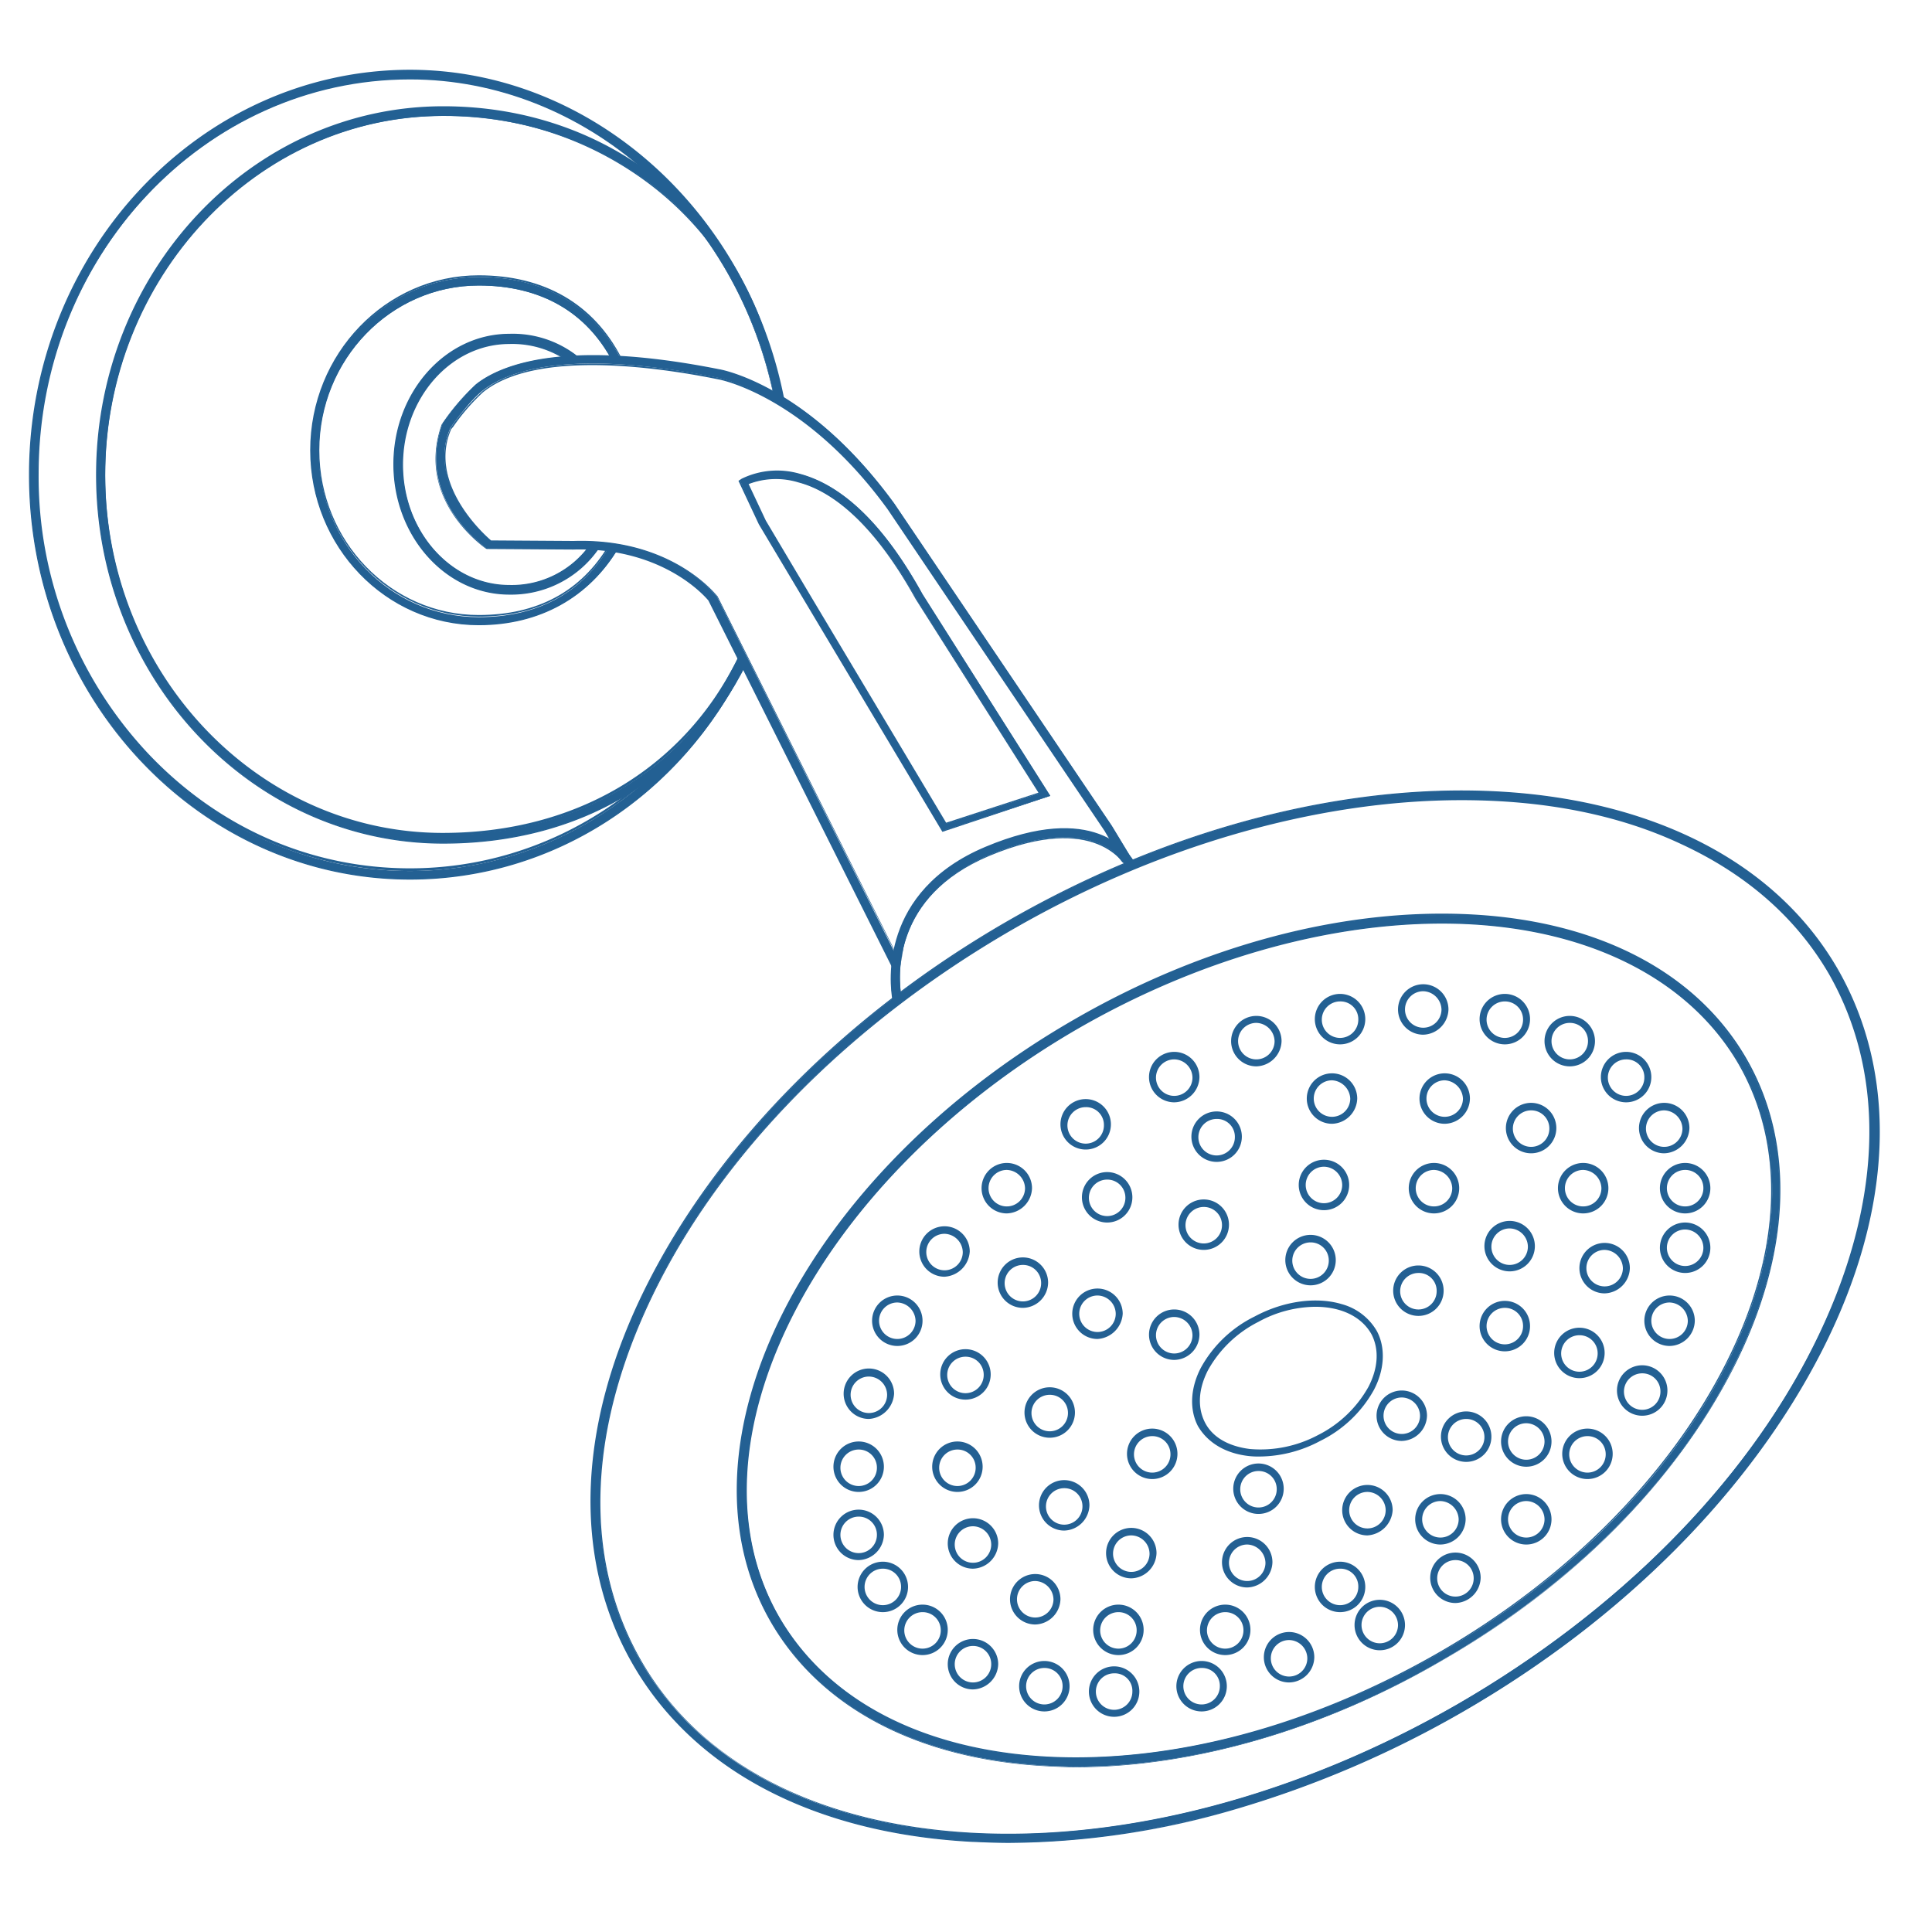 <svg viewBox="0 0 360 360" xmlns="http://www.w3.org/2000/svg"><g fill="#236093"><path d="m76.4 163.8c-39.1 0-70.9-33.7-70.9-75.2s31.8-75.3 70.9-75.3c33.3 0 62.6 25.7 69.6 61.1l-1.6.3c-6.8-34.7-35.5-59.9-68-59.9-38.3 0-69.4 33.1-69.4 73.8s31.1 73.7 69.3 73.7c25.8 0 49.3-15.1 61.3-39.4l1.4.7c-12.1 24.8-36.2 40.2-62.6 40.2z"/><path d="m76.4 163.9c-39.2 0-71-33.8-71-75.4s31.9-75.5 71-75.5c33.4 0 62.7 25.8 69.7 61.2v.1l-1.8.3v-.1c-6.8-34.6-35.4-59.8-67.9-59.8-38.2 0-69.2 33-69.2 73.6a75.25 75.25 0 0 0 20.3 52c13.1 13.9 30.4 21.5 48.9 21.5 25.8 0 49.2-15.1 61.2-39.4l.1-.1 1.6.8-.1.1c-12.2 25.3-36.3 40.7-62.8 40.7zm0-150.5c-39 0-70.8 33.7-70.8 75.2s31.7 75.1 70.8 75.1c26.4 0 50.4-15.4 62.5-40.2l-1.2-.6c-12.1 24.3-35.6 39.4-61.4 39.4a67.17 67.17 0 0 1 -49.1-21.6 75.5 75.5 0 0 1 -20.3-52.1c0-40.7 31.2-73.9 69.4-73.9 32.6 0 61.3 25.2 68.1 59.8l1.3-.2c-6.9-35.3-36.1-60.9-69.3-60.9z"/><path d="m188 343.3c-2.4 0-4.7-.1-7-.2-29.3-1.6-51.7-13.4-63-33s-10.4-45 2.9-71.1 36.9-49.9 66.8-67.2c61.8-35.7 131.2-31.8 154.6 8.8 11.3 19.7 10.4 45-2.9 71.1s-36.9 49.9-66.8 67.2c-27.6 15.8-57.3 24.4-84.6 24.4zm84.3-194.4c-26 0-55.7 8-83.8 24.3-29.7 17.2-53.2 40.7-66.2 66.6-13 25.6-14 50.4-3 69.6s33 30.7 61.7 32.2 61-6.9 90.7-24.1 53.2-40.7 66.2-66.6c13-25.6 14-50.4 3-69.6-12.5-21.4-38-32.4-68.6-32.4z"/><path d="m188 343.4c-2.3 0-4.5-.1-7-.2-29.3-1.6-51.7-13.3-63.1-33.1s-10.4-45.1 2.9-71.2 37-50 66.8-67.2c61.9-35.7 131.3-31.8 154.8 8.8 11.4 19.8 10.4 45.1-2.9 71.2s-37 50-66.8 67.2a193.7 193.7 0 0 1 -42.4 18.2 152.25 152.25 0 0 1 -42.3 6.3zm84.2-195.9c-26.3 0-56.2 8-84.5 24.4-29.8 17.2-53.5 41-66.7 67.1s-14.2 51.3-2.9 71 33.7 31.4 62.9 33c2.5.1 4.7.2 7 .2a151 151 0 0 0 42.2-6.3 193.7 193.7 0 0 0 42.4-18.2c29.8-17.2 53.5-41 66.7-67.1s14.2-51.3 2.9-71c-12.8-21.9-38.9-33.1-70-33.1zm-84.2 194.4c-2.3 0-4.6-.1-6.9-.2-28.7-1.6-50.7-13.1-61.8-32.3s-10.1-44.1 3-69.7c13-25.8 36.5-49.4 66.2-66.6 27-15.7 56.8-24.3 83.9-24.3 15.5 0 29.4 2.7 41.1 8.2 12.2 5.6 21.5 13.8 27.6 24.3 11.1 19.3 10.1 44.1-3 69.7-13 25.8-36.5 49.4-66.2 66.6-27.3 15.8-56.8 24.3-83.9 24.3zm84.3-192.8c-27 0-56.8 8.6-83.8 24.2-29.7 17.2-53.2 40.8-66.1 66.5s-14 50.2-3 69.5 33 30.6 61.6 32.2c28.9 1.6 61.1-7 90.7-24 29.7-17.2 53.2-40.8 66.1-66.5s14-50.2 3-69.5c-6.1-10.5-15.4-18.6-27.5-24.2-11.7-5.5-25.5-8.2-41-8.2z"/><path d="m200.5 329.2c-1.9 0-3.8-.1-5.7-.2-23.7-1.3-41.8-10.8-51.1-26.8-18.9-32.8 6.3-83.1 56.4-112s106.2-25.6 125.1 7.2c9.3 16 8.4 36.5-2.4 57.6-10.6 21.1-29.9 40.4-54 54.3-22.1 12.9-46.2 19.9-68.3 19.9zm68.2-157.2c-21 0-45 6.4-67.7 19.5-49.3 28.5-74.4 77.7-55.8 109.9 9 15.5 26.6 24.8 49.8 26s49.3-5.6 73.3-19.4 42.9-32.9 53.4-53.7 11.3-40.6 2.4-56.1c-10.2-17.3-30.8-26.2-55.4-26.2z"/><path d="m200.5 329.3c-1.8 0-3.7-.1-5.7-.2-23.7-1.3-41.9-10.8-51.2-26.9-19-33 6.3-83.3 56.5-112.2 24.2-14 50.6-20.9 74.3-19.6s41.8 10.9 51 26.8 8.4 36.5-2.4 57.7-29.9 40.5-54.1 54.4c-22.1 12.9-46.4 20-68.4 20zm68-158.7c-22.1 0-46.1 6.9-68.3 19.7-50 28.8-75.3 79-56.4 111.9 9.3 16 27.4 25.5 51 26.8 2 .1 3.9.2 5.7.2 22 0 46.2-7.1 68.3-19.9 24.2-13.9 43.3-33.2 54-54.3s11.6-41.5 2.4-57.5c-9.1-15.8-27.2-25.3-50.8-26.7-2-.2-4-.2-5.9-.2zm-68 157.1a52.4 52.4 0 0 1 -5.6-.2c-23.2-1.3-40.9-10.5-49.9-26.1-18.5-32.1 6.5-81.5 55.9-110 21.9-12.6 46-19.5 67.8-19.5 12.5 0 23.7 2.2 33.2 6.6 9.8 4.5 17.3 11.1 22.2 19.6 9 15.5 8.1 35.4-2.4 56.2s-29.6 40-53.5 53.8c-22.1 12.7-45.9 19.6-67.7 19.6zm68.2-155.6c-21.8 0-45.8 6.9-67.7 19.5-49.2 28.4-74.2 77.7-55.8 109.7 9 15.5 26.6 24.7 49.7 26 23.3 1.3 49.2-5.6 73.2-19.4 23.8-13.7 42.8-32.8 53.4-53.7 10.5-20.7 11.3-40.6 2.4-56-9.7-16.6-29.8-26.1-55.2-26.1z"/><path d="m234.1 198.4a4.4 4.4 0 1 1 4.4-4.4 4.44 4.44 0 0 1 -4.4 4.4zm0-8.1a3.6 3.6 0 1 0 3.6 3.6 3.65 3.65 0 0 0 -3.6-3.6z"/><path d="m234.1 198.7a4.7 4.7 0 1 1 4.7-4.7 4.83 4.83 0 0 1 -4.7 4.7zm0-8.9a4.2 4.2 0 1 0 0 8.4 4.36 4.36 0 0 0 4.2-4.2 4.16 4.16 0 0 0 -4.2-4.2zm0 8.1a3.9 3.9 0 0 1 -3.9-3.9 3.84 3.84 0 0 1 3.9-3.9 4 4 0 0 1 3.9 3.9 3.9 3.9 0 0 1 -3.9 3.9zm0-7.3a3.4 3.4 0 1 0 3.4 3.4 3.5 3.5 0 0 0 -3.4-3.4z"/><path d="m202.3 214a4.4 4.4 0 0 1 0-8.8 4.44 4.44 0 0 1 4.4 4.4 4.37 4.37 0 0 1 -4.4 4.4zm0-8a3.6 3.6 0 1 0 3.6 3.6 3.52 3.52 0 0 0 -3.6-3.6z"/><path d="m202.3 214.2a4.7 4.7 0 1 1 4.7-4.7 4.69 4.69 0 0 1 -4.7 4.7zm0-8.8a4.2 4.2 0 1 0 4.2 4.2 4.23 4.23 0 0 0 -4.2-4.2zm0 8.2a3.9 3.9 0 0 1 -3.9-3.9 3.9 3.9 0 1 1 7.8 0 4 4 0 0 1 -3.9 3.9zm0-7.3a3.4 3.4 0 1 0 3.4 3.4 3.31 3.31 0 0 0 -3.4-3.4z"/><path d="m206.3 227.5a4.37 4.37 0 0 1 -4.4-4.4 4.44 4.44 0 0 1 4.4-4.4 4.4 4.4 0 0 1 0 8.8zm0-8a3.6 3.6 0 1 0 3.6 3.6 3.52 3.52 0 0 0 -3.6-3.6z"/><path d="m206.3 227.8a4.7 4.7 0 1 1 4.7-4.7 4.69 4.69 0 0 1 -4.7 4.7zm0-8.9a4.2 4.2 0 1 0 4.2 4.2 4.23 4.23 0 0 0 -4.2-4.2zm0 8.2a3.9 3.9 0 0 1 -3.9-3.9 3.9 3.9 0 1 1 3.9 3.9zm0-7.3a3.4 3.4 0 1 0 3.4 3.4 3.37 3.37 0 0 0 -3.4-3.4z"/><path d="m218.8 205.1a4.37 4.37 0 0 1 -4.4-4.4 4.44 4.44 0 0 1 4.4-4.4 4.37 4.37 0 0 1 4.4 4.4 4.44 4.44 0 0 1 -4.4 4.4zm0-8a3.6 3.6 0 1 0 3.6 3.6 3.65 3.65 0 0 0 -3.6-3.6z"/><path d="m218.8 205.4a4.7 4.7 0 1 1 4.7-4.7 4.76 4.76 0 0 1 -4.7 4.7zm0-8.9a4.2 4.2 0 1 0 4.2 4.2 4.23 4.23 0 0 0 -4.2-4.2zm0 8.2a3.9 3.9 0 0 1 -3.9-3.9 3.9 3.9 0 1 1 7.8 0 4 4 0 0 1 -3.9 3.9zm0-7.3a3.4 3.4 0 1 0 3.4 3.4 3.44 3.44 0 0 0 -3.4-3.4z"/><path d="m226.7 216.3a4.4 4.4 0 0 1 0-8.8 4.44 4.44 0 0 1 4.4 4.4 4.31 4.31 0 0 1 -4.4 4.4zm0-8a3.6 3.6 0 1 0 3.6 3.6 3.47 3.47 0 0 0 -3.6-3.6z"/><path d="m226.7 216.5a4.7 4.7 0 1 1 4.7-4.7 4.69 4.69 0 0 1 -4.7 4.7zm0-8.9a4.2 4.2 0 1 0 4.2 4.2 4.16 4.16 0 0 0 -4.2-4.2zm0 8.2a3.9 3.9 0 0 1 -3.9-3.9 3.9 3.9 0 1 1 7.8 0 3.78 3.78 0 0 1 -3.9 3.9zm0-7.3a3.4 3.4 0 1 0 3.4 3.4 3.31 3.31 0 0 0 -3.4-3.4z"/><path d="m224.3 232.6a4.4 4.4 0 1 1 4.4-4.4 4.37 4.37 0 0 1 -4.4 4.4zm0-8a3.6 3.6 0 1 0 3.6 3.6 3.52 3.52 0 0 0 -3.6-3.6z"/><path d="m224.3 232.9a4.7 4.7 0 1 1 4.7-4.7 4.69 4.69 0 0 1 -4.7 4.7zm0-8.9a4.2 4.2 0 1 0 4.2 4.2 4.23 4.23 0 0 0 -4.2-4.2zm0 8.2a3.9 3.9 0 0 1 -3.9-3.9 3.9 3.9 0 1 1 7.8 0 4 4 0 0 1 -3.9 3.9zm0-7.3a3.4 3.4 0 1 0 3.4 3.4 3.37 3.37 0 0 0 -3.4-3.4z"/><path d="m218.8 253.1a4.37 4.37 0 0 1 -4.4-4.4 4.44 4.44 0 0 1 4.4-4.4 4.37 4.37 0 0 1 4.4 4.4 4.44 4.44 0 0 1 -4.4 4.4zm0-7.9a3.6 3.6 0 1 0 3.6 3.6 3.59 3.59 0 0 0 -3.6-3.6z"/><path d="m218.8 253.4a4.7 4.7 0 1 1 4.7-4.7 4.76 4.76 0 0 1 -4.7 4.7zm0-8.9a4.2 4.2 0 1 0 4.2 4.2 4.23 4.23 0 0 0 -4.2-4.2zm0 8.2a3.9 3.9 0 0 1 -3.9-3.9 3.9 3.9 0 1 1 7.8 0 3.9 3.9 0 0 1 -3.9 3.9zm0-7.3a3.4 3.4 0 1 0 3.4 3.4 3.44 3.44 0 0 0 -3.4-3.4z"/><path d="m204.5 249.2a4.37 4.37 0 0 1 -4.4-4.4 4.4 4.4 0 0 1 8.8 0 4.58 4.58 0 0 1 -4.4 4.4zm0-8.1a3.6 3.6 0 1 0 3.6 3.6 3.65 3.65 0 0 0 -3.6-3.6z"/><path d="m204.5 249.5a4.7 4.7 0 1 1 4.7-4.7 5 5 0 0 1 -4.7 4.7zm0-8.9a4.2 4.2 0 0 0 0 8.4 4.36 4.36 0 0 0 4.2-4.2 4.29 4.29 0 0 0 -4.2-4.2zm0 8.1a3.84 3.84 0 0 1 -3.9-3.9 3.9 3.9 0 0 1 3.9-3.9 3.84 3.84 0 0 1 3.9 3.9 3.9 3.9 0 0 1 -3.9 3.9zm0-7.3a3.4 3.4 0 1 0 3.4 3.4 3.44 3.44 0 0 0 -3.4-3.4z"/><path d="m195.6 267.6a4.4 4.4 0 0 1 0-8.8 4.44 4.44 0 0 1 4.4 4.4 4.31 4.31 0 0 1 -4.4 4.4zm0-7.9a3.59 3.59 0 0 0 -3.6 3.6 3.52 3.52 0 0 0 3.6 3.6 3.59 3.59 0 0 0 3.6-3.6 3.52 3.52 0 0 0 -3.6-3.6z"/><path d="m195.6 267.9a4.7 4.7 0 1 1 4.7-4.7 4.69 4.69 0 0 1 -4.7 4.7zm0-8.9a4.2 4.2 0 1 0 4.2 4.2 4.23 4.23 0 0 0 -4.2-4.2zm0 8.2a3.84 3.84 0 0 1 -3.9-3.9 3.9 3.9 0 0 1 3.9-3.9 3.84 3.84 0 0 1 3.9 3.9 3.9 3.9 0 0 1 -3.9 3.9zm0-7.3a3.4 3.4 0 1 0 3.4 3.4 3.37 3.37 0 0 0 -3.4-3.4z"/><path d="m190.6 243.5a4.37 4.37 0 0 1 -4.4-4.4 4.44 4.44 0 0 1 4.4-4.4 4.37 4.37 0 0 1 4.4 4.4 4.44 4.44 0 0 1 -4.4 4.4zm0-8a3.6 3.6 0 1 0 3.6 3.6 3.59 3.59 0 0 0 -3.6-3.6z"/><path d="m190.6 243.7a4.7 4.7 0 1 1 4.7-4.7 4.76 4.76 0 0 1 -4.7 4.7zm0-8.8a4.2 4.2 0 1 0 4.2 4.2 4.23 4.23 0 0 0 -4.2-4.2zm0 8.1a3.9 3.9 0 0 1 -3.9-3.9 3.9 3.9 0 0 1 7.8 0 3.9 3.9 0 0 1 -3.9 3.9zm0-7.3a3.4 3.4 0 1 0 3.4 3.4 3.37 3.37 0 0 0 -3.4-3.4z"/><path d="m179.9 260.5a4.4 4.4 0 0 1 0-8.8 4.44 4.44 0 0 1 4.4 4.4 4.31 4.31 0 0 1 -4.4 4.4zm0-7.9a3.6 3.6 0 1 0 3.6 3.6 3.41 3.41 0 0 0 -3.6-3.6z"/><path d="m179.9 260.8a4.7 4.7 0 1 1 4.7-4.7 4.69 4.69 0 0 1 -4.7 4.7zm0-8.9a4.2 4.2 0 1 0 4.2 4.2 4.23 4.23 0 0 0 -4.2-4.2zm0 8.2a3.9 3.9 0 0 1 -3.9-3.9 3.9 3.9 0 1 1 3.9 3.9zm0-7.3a3.4 3.4 0 1 0 3.4 3.4 3.37 3.37 0 0 0 -3.4-3.4z"/><path d="m176 237.7a4.37 4.37 0 0 1 -4.4-4.4 4.4 4.4 0 0 1 8.8 0 4.58 4.58 0 0 1 -4.4 4.4zm0-8a3.6 3.6 0 1 0 3.6 3.6 3.72 3.72 0 0 0 -3.6-3.6z"/><path d="m176 237.9a4.7 4.7 0 1 1 4.7-4.7 5 5 0 0 1 -4.7 4.7zm0-8.9a4.2 4.2 0 0 0 0 8.4 4.36 4.36 0 0 0 4.2-4.2 4.23 4.23 0 0 0 -4.2-4.2zm0 8.2a3.9 3.9 0 0 1 -3.9-3.9 3.84 3.84 0 0 1 3.9-3.9 4 4 0 0 1 3.9 3.9 3.9 3.9 0 0 1 -3.9 3.9zm0-7.3a3.4 3.4 0 1 0 3.4 3.4 3.5 3.5 0 0 0 -3.4-3.4z"/><path d="m167.2 250.6a4.4 4.4 0 1 1 4.4-4.4 4.37 4.37 0 0 1 -4.4 4.4zm0-8.1a3.6 3.6 0 1 0 3.6 3.6 3.65 3.65 0 0 0 -3.6-3.6z"/><path d="m167.2 250.8a4.7 4.7 0 1 1 4.7-4.7 4.69 4.69 0 0 1 -4.7 4.7zm0-8.8a4.2 4.2 0 1 0 4.2 4.2 4.23 4.23 0 0 0 -4.2-4.2zm0 8a3.9 3.9 0 0 1 -3.9-3.9 3.84 3.84 0 0 1 3.9-3.9 4 4 0 0 1 3.9 3.9 3.9 3.9 0 0 1 -3.9 3.9zm0-7.3a3.4 3.4 0 1 0 3.4 3.4 3.5 3.5 0 0 0 -3.4-3.4z"/><path d="m161.9 264.2a4.4 4.4 0 1 1 4.4-4.4 4.58 4.58 0 0 1 -4.4 4.4zm0-8a3.6 3.6 0 1 0 3.6 3.6 3.72 3.72 0 0 0 -3.6-3.6z"/><path d="m161.9 264.4a4.7 4.7 0 1 1 4.7-4.7 5 5 0 0 1 -4.7 4.7zm0-8.8a4.2 4.2 0 0 0 0 8.4 4.36 4.36 0 0 0 4.2-4.2 4.16 4.16 0 0 0 -4.2-4.2zm0 8.2a3.9 3.9 0 0 1 -3.9-3.9 3.84 3.84 0 0 1 3.9-3.9 3.9 3.9 0 0 1 0 7.8zm0-7.3a3.4 3.4 0 1 0 3.4 3.4 3.43 3.43 0 0 0 -3.4-3.4z"/><path d="m160 277.8a4.4 4.4 0 0 1 0-8.8 4.44 4.44 0 0 1 4.4 4.4 4.37 4.37 0 0 1 -4.4 4.4zm0-8a3.6 3.6 0 1 0 3.6 3.6 3.59 3.59 0 0 0 -3.6-3.6z"/><path d="m160 278a4.7 4.7 0 1 1 4.7-4.7 4.69 4.69 0 0 1 -4.7 4.7zm0-8.8a4.2 4.2 0 1 0 4.2 4.2 4.23 4.23 0 0 0 -4.2-4.2zm0 8.2a3.9 3.9 0 0 1 -3.9-3.9 3.84 3.84 0 0 1 3.9-3.9 3.9 3.9 0 0 1 3.9 3.9 4 4 0 0 1 -3.9 3.9zm0-7.3a3.4 3.4 0 1 0 3.4 3.4 3.37 3.37 0 0 0 -3.4-3.4z"/><path d="m160 290.4a4.37 4.37 0 0 1 -4.4-4.4 4.4 4.4 0 0 1 8.8 0 4.37 4.37 0 0 1 -4.4 4.4zm0-8.1a3.59 3.59 0 0 0 -3.6 3.6 3.52 3.52 0 0 0 3.6 3.6 3.6 3.6 0 0 0 0-7.2z"/><path d="m160 290.7a4.7 4.7 0 1 1 4.7-4.7 4.83 4.83 0 0 1 -4.7 4.7zm0-8.9a4.2 4.2 0 1 0 4.2 4.2 4.23 4.23 0 0 0 -4.2-4.2zm0 8.1a3.9 3.9 0 0 1 0-7.8 3.9 3.9 0 0 1 3.9 3.9 4 4 0 0 1 -3.9 3.9zm0-7.3a3.4 3.4 0 1 0 3.4 3.4 3.37 3.37 0 0 0 -3.4-3.4z"/><path d="m178.4 277.8a4.4 4.4 0 1 1 4.4-4.4 4.31 4.31 0 0 1 -4.4 4.4zm0-8a3.6 3.6 0 1 0 3.6 3.6 3.52 3.52 0 0 0 -3.6-3.6z"/><path d="m178.4 278a4.7 4.7 0 1 1 4.7-4.7 4.69 4.69 0 0 1 -4.7 4.7zm0-8.8a4.2 4.2 0 1 0 4.2 4.2 4.23 4.23 0 0 0 -4.2-4.2zm0 8.2a3.9 3.9 0 0 1 -3.9-3.9 3.84 3.84 0 0 1 3.9-3.9 3.9 3.9 0 0 1 0 7.8zm0-7.3a3.4 3.4 0 1 0 3.4 3.4 3.37 3.37 0 0 0 -3.4-3.4z"/><path d="m164.5 300.2a4.37 4.37 0 0 1 -4.4-4.4 4.4 4.4 0 0 1 8.8 0 4.37 4.37 0 0 1 -4.4 4.4zm0-8.1a3.6 3.6 0 1 0 3.6 3.6 3.59 3.59 0 0 0 -3.6-3.6z"/><path d="m164.5 300.4a4.7 4.7 0 1 1 4.7-4.7 4.69 4.69 0 0 1 -4.7 4.7zm0-8.8a4.2 4.2 0 1 0 4.2 4.2 4.23 4.23 0 0 0 -4.2-4.2zm0 8a3.84 3.84 0 0 1 -3.9-3.9 3.9 3.9 0 0 1 7.8 0 3.84 3.84 0 0 1 -3.9 3.9zm0-7.3a3.4 3.4 0 1 0 3.4 3.4 3.37 3.37 0 0 0 -3.4-3.4z"/><path d="m171.9 308.2a4.37 4.37 0 0 1 -4.4-4.4 4.44 4.44 0 0 1 4.4-4.4 4.4 4.4 0 0 1 0 8.8zm0-8a3.59 3.59 0 0 0 -3.6 3.6 3.52 3.52 0 0 0 3.6 3.6 3.59 3.59 0 0 0 3.6-3.6 3.52 3.52 0 0 0 -3.6-3.6z"/><path d="m171.9 308.4a4.7 4.7 0 1 1 4.7-4.7 4.69 4.69 0 0 1 -4.7 4.7zm0-8.9a4.2 4.2 0 1 0 4.2 4.2 4.23 4.23 0 0 0 -4.2-4.2zm0 8.2a3.84 3.84 0 0 1 -3.9-3.9 3.9 3.9 0 0 1 3.9-3.9 3.9 3.9 0 1 1 0 7.8zm0-7.3a3.4 3.4 0 1 0 3.4 3.4 3.37 3.37 0 0 0 -3.4-3.4z"/><path d="m181.3 292.1a4.4 4.4 0 1 1 0-8.8 4.44 4.44 0 0 1 4.4 4.4 4.51 4.51 0 0 1 -4.4 4.4zm0-8a3.6 3.6 0 1 0 3.6 3.6 3.65 3.65 0 0 0 -3.6-3.6z"/><path d="m181.3 292.3a4.7 4.7 0 1 1 4.7-4.7 4.83 4.83 0 0 1 -4.7 4.7zm0-8.8a4.2 4.2 0 0 0 0 8.4 4.36 4.36 0 0 0 4.2-4.2 4.23 4.23 0 0 0 -4.2-4.2zm0 8.2a3.9 3.9 0 0 1 -3.9-3.9 3.84 3.84 0 0 1 3.9-3.9 3.9 3.9 0 0 1 0 7.8zm0-7.3a3.4 3.4 0 1 0 3.4 3.4 3.44 3.44 0 0 0 -3.4-3.4z"/><path d="m181.3 314.6a4.4 4.4 0 1 1 0-8.8 4.44 4.44 0 0 1 4.4 4.4 4.51 4.51 0 0 1 -4.4 4.4zm0-8.1a3.59 3.59 0 0 0 -3.6 3.6 3.52 3.52 0 0 0 3.6 3.6 3.6 3.6 0 1 0 0-7.2z"/><path d="m181.3 314.8a4.7 4.7 0 1 1 4.7-4.7 4.83 4.83 0 0 1 -4.7 4.7zm0-8.8a4.2 4.2 0 0 0 0 8.4 4.36 4.36 0 0 0 4.2-4.2 4.16 4.16 0 0 0 -4.2-4.2zm0 8a3.84 3.84 0 0 1 -3.9-3.9 3.9 3.9 0 1 1 3.9 3.9zm0-7.3a3.4 3.4 0 1 0 3.4 3.4 3.37 3.37 0 0 0 -3.4-3.4z"/><path d="m194.6 318.6a4.4 4.4 0 0 1 0-8.8 4.44 4.44 0 0 1 4.4 4.4 4.31 4.31 0 0 1 -4.4 4.4zm0-8.1a3.59 3.59 0 0 0 -3.6 3.6 3.52 3.52 0 0 0 3.6 3.6 3.6 3.6 0 1 0 0-7.2z"/><path d="m194.6 318.9a4.7 4.7 0 1 1 4.7-4.7 4.69 4.69 0 0 1 -4.7 4.7zm0-8.9a4.2 4.2 0 1 0 4.2 4.2 4.23 4.23 0 0 0 -4.2-4.2zm0 8.1a3.84 3.84 0 0 1 -3.9-3.9 3.9 3.9 0 0 1 3.9-3.9 3.9 3.9 0 0 1 0 7.8zm0-7.3a3.4 3.4 0 1 0 3.4 3.4 3.37 3.37 0 0 0 -3.4-3.4z"/><path d="m192.9 302.5a4.4 4.4 0 1 1 4.4-4.4 4.44 4.44 0 0 1 -4.4 4.4zm0-8.1a3.6 3.6 0 1 0 3.6 3.6 3.59 3.59 0 0 0 -3.6-3.6z"/><path d="m192.9 302.7a4.7 4.7 0 1 1 4.7-4.7 4.83 4.83 0 0 1 -4.7 4.7zm0-8.9a4.2 4.2 0 0 0 0 8.4 4.36 4.36 0 0 0 4.2-4.2 4.23 4.23 0 0 0 -4.2-4.2zm0 8.1a3.9 3.9 0 0 1 -3.9-3.9 3.84 3.84 0 0 1 3.9-3.9 4 4 0 0 1 3.9 3.9 3.84 3.84 0 0 1 -3.9 3.9zm0-7.3a3.4 3.4 0 1 0 3.4 3.4 3.5 3.5 0 0 0 -3.4-3.4z"/><path d="m207.6 319.6a4.4 4.4 0 1 1 4.4-4.4 4.31 4.31 0 0 1 -4.4 4.4zm0-8.1a3.59 3.59 0 0 0 -3.6 3.6 3.52 3.52 0 0 0 3.6 3.6 3.59 3.59 0 0 0 3.6-3.6 3.47 3.47 0 0 0 -3.6-3.6z"/><path d="m207.6 319.9a4.7 4.7 0 1 1 4.7-4.7 4.69 4.69 0 0 1 -4.7 4.7zm0-8.9a4.2 4.2 0 1 0 4.2 4.2 4.23 4.23 0 0 0 -4.2-4.2zm0 8.1a3.9 3.9 0 1 1 3.9-3.9 3.9 3.9 0 0 1 -3.9 3.9zm0-7.3a3.4 3.4 0 1 0 3.4 3.4 3.26 3.26 0 0 0 -3.4-3.4z"/><path d="m208.4 308.2a4.37 4.37 0 0 1 -4.4-4.4 4.44 4.44 0 0 1 4.4-4.4 4.4 4.4 0 0 1 0 8.8zm0-8a3.59 3.59 0 0 0 -3.6 3.6 3.52 3.52 0 0 0 3.6 3.6 3.59 3.59 0 0 0 3.6-3.6 3.47 3.47 0 0 0 -3.6-3.6z"/><path d="m208.4 308.4a4.7 4.7 0 1 1 4.7-4.7 4.69 4.69 0 0 1 -4.7 4.7zm0-8.9a4.2 4.2 0 1 0 4.2 4.2 4.23 4.23 0 0 0 -4.2-4.2zm0 8.2a3.84 3.84 0 0 1 -3.9-3.9 3.9 3.9 0 0 1 3.9-3.9 3.9 3.9 0 1 1 0 7.8zm0-7.3a3.4 3.4 0 1 0 3.4 3.4 3.37 3.37 0 0 0 -3.4-3.4z"/><path d="m187.6 225.8a4.37 4.37 0 0 1 -4.4-4.4 4.44 4.44 0 0 1 4.4-4.4 4.37 4.37 0 0 1 4.4 4.4 4.44 4.44 0 0 1 -4.4 4.4zm0-8.1a3.6 3.6 0 0 0 0 7.2 3.52 3.52 0 0 0 3.6-3.6 3.72 3.72 0 0 0 -3.6-3.6z"/><path d="m187.6 226.1a4.7 4.7 0 1 1 4.7-4.7 4.83 4.83 0 0 1 -4.7 4.7zm0-8.9a4.2 4.2 0 0 0 0 8.4 4.36 4.36 0 0 0 4.2-4.2 4.23 4.23 0 0 0 -4.2-4.2zm0 8.1a3.9 3.9 0 0 1 -3.9-3.9 3.84 3.84 0 0 1 3.9-3.9 4 4 0 0 1 3.9 3.9 3.84 3.84 0 0 1 -3.9 3.9zm0-7.3a3.4 3.4 0 1 0 3.4 3.4 3.5 3.5 0 0 0 -3.4-3.4z"/><path d="m249.7 194.4a4.37 4.37 0 0 1 -4.4-4.4 4.44 4.44 0 0 1 4.4-4.4 4.4 4.4 0 0 1 0 8.8zm0-8a3.6 3.6 0 1 0 3.6 3.6 3.52 3.52 0 0 0 -3.6-3.6z"/><path d="m249.7 194.6a4.7 4.7 0 1 1 4.7-4.7 4.69 4.69 0 0 1 -4.7 4.7zm0-8.8a4.2 4.2 0 1 0 4.2 4.2 4.23 4.23 0 0 0 -4.2-4.2zm0 8.1a3.9 3.9 0 0 1 -3.9-3.9 3.9 3.9 0 1 1 3.9 3.9zm0-7.3a3.4 3.4 0 1 0 3.4 3.4 3.31 3.31 0 0 0 -3.4-3.4z"/><path d="m248.2 209.2a4.4 4.4 0 0 1 0-8.8 4.4 4.4 0 1 1 0 8.8zm0-8.1a3.6 3.6 0 1 0 3.6 3.6 3.65 3.65 0 0 0 -3.6-3.6z"/><path d="m248.2 209.4a4.7 4.7 0 1 1 4.7-4.7 4.83 4.83 0 0 1 -4.7 4.7zm0-8.9a4.2 4.2 0 0 0 0 8.4 4.36 4.36 0 0 0 4.2-4.2 4.16 4.16 0 0 0 -4.2-4.2zm0 8.1a3.9 3.9 0 0 1 -3.9-3.9 3.84 3.84 0 0 1 3.9-3.9 4 4 0 0 1 3.9 3.9 3.84 3.84 0 0 1 -3.9 3.9zm0-7.3a3.4 3.4 0 1 0 3.4 3.4 3.58 3.58 0 0 0 -3.4-3.4z"/><path d="m246.7 225.2a4.37 4.37 0 0 1 -4.4-4.4 4.44 4.44 0 0 1 4.4-4.4 4.37 4.37 0 0 1 4.4 4.4 4.44 4.44 0 0 1 -4.4 4.4zm0-8a3.6 3.6 0 1 0 3.6 3.6 3.59 3.59 0 0 0 -3.6-3.6z"/><path d="m246.7 225.5a4.7 4.7 0 1 1 4.7-4.7 4.69 4.69 0 0 1 -4.7 4.7zm0-8.9a4.2 4.2 0 1 0 4.2 4.2 4.23 4.23 0 0 0 -4.2-4.2zm0 8.1a3.9 3.9 0 0 1 -3.9-3.9 3.9 3.9 0 1 1 7.8 0 3.9 3.9 0 0 1 -3.9 3.9zm0-7.3a3.4 3.4 0 1 0 3.4 3.4 3.44 3.44 0 0 0 -3.4-3.4z"/><path d="m244.2 239.2a4.4 4.4 0 1 1 4.4-4.4 4.31 4.31 0 0 1 -4.4 4.4zm0-7.9a3.6 3.6 0 1 0 0 7.2 3.52 3.52 0 0 0 3.6-3.6 3.47 3.47 0 0 0 -3.6-3.6z"/><path d="m244.2 239.5a4.7 4.7 0 1 1 4.7-4.7 4.69 4.69 0 0 1 -4.7 4.7zm0-8.9a4.2 4.2 0 1 0 4.2 4.2 4.23 4.23 0 0 0 -4.2-4.2zm0 8.2a3.9 3.9 0 0 1 -3.9-3.9 3.9 3.9 0 1 1 3.9 3.9zm0-7.3a3.4 3.4 0 1 0 3.4 3.4 3.37 3.37 0 0 0 -3.4-3.4z"/><path d="m265.2 192.5a4.4 4.4 0 0 1 0-8.8 4.44 4.44 0 0 1 4.4 4.4 4.51 4.51 0 0 1 -4.4 4.4zm0-8.1a3.6 3.6 0 0 0 0 7.2 3.52 3.52 0 0 0 3.6-3.6 3.65 3.65 0 0 0 -3.6-3.6z"/><path d="m265.2 192.8a4.7 4.7 0 1 1 4.7-4.7 4.83 4.83 0 0 1 -4.7 4.7zm0-8.9a4.2 4.2 0 1 0 0 8.4 4.36 4.36 0 0 0 4.2-4.2 4.23 4.23 0 0 0 -4.2-4.2zm0 8.1a3.9 3.9 0 0 1 -3.9-3.9 3.84 3.84 0 0 1 3.9-3.9 4 4 0 0 1 3.9 3.9 3.84 3.84 0 0 1 -3.9 3.9zm0-7.3a3.4 3.4 0 1 0 3.4 3.4 3.5 3.5 0 0 0 -3.4-3.4z"/><path d="m280.4 194.4a4.37 4.37 0 0 1 -4.4-4.4 4.44 4.44 0 0 1 4.4-4.4 4.4 4.4 0 0 1 0 8.8zm0-8a3.6 3.6 0 1 0 3.6 3.6 3.52 3.52 0 0 0 -3.6-3.6z"/><path d="m280.4 194.6a4.7 4.7 0 1 1 4.7-4.7 4.69 4.69 0 0 1 -4.7 4.7zm0-8.8a4.2 4.2 0 1 0 4.2 4.2 4.23 4.23 0 0 0 -4.2-4.2zm0 8.1a3.9 3.9 0 0 1 -3.9-3.9 3.9 3.9 0 1 1 7.8 0 3.9 3.9 0 0 1 -3.9 3.9zm0-7.3a3.4 3.4 0 1 0 3.4 3.4 3.37 3.37 0 0 0 -3.4-3.4z"/><path d="m269.2 209.2a4.4 4.4 0 1 1 4.4-4.4 4.44 4.44 0 0 1 -4.4 4.4zm0-8.1a3.6 3.6 0 0 0 0 7.2 3.52 3.52 0 0 0 3.6-3.6 3.65 3.65 0 0 0 -3.6-3.6z"/><path d="m269.2 209.4a4.7 4.7 0 1 1 4.7-4.7 4.76 4.76 0 0 1 -4.7 4.7zm0-8.9a4.2 4.2 0 1 0 4.2 4.2 4.23 4.23 0 0 0 -4.2-4.2zm0 8.1a3.9 3.9 0 0 1 -3.9-3.9 3.9 3.9 0 1 1 3.9 3.9zm0-7.3a3.4 3.4 0 1 0 3.4 3.4 3.58 3.58 0 0 0 -3.4-3.4z"/><path d="m267.2 225.8a4.37 4.37 0 0 1 -4.4-4.4 4.4 4.4 0 1 1 4.4 4.4zm0-8.1a3.6 3.6 0 1 0 3.6 3.6 3.65 3.65 0 0 0 -3.6-3.6z"/><path d="m267.2 226.1a4.7 4.7 0 1 1 4.7-4.7 4.69 4.69 0 0 1 -4.7 4.7zm0-8.9a4.2 4.2 0 1 0 4.2 4.2 4.23 4.23 0 0 0 -4.2-4.2zm0 8.1a3.9 3.9 0 0 1 0-7.8 4 4 0 0 1 3.9 3.9 3.84 3.84 0 0 1 -3.9 3.9zm0-7.3a3.4 3.4 0 1 0 3.4 3.4 3.5 3.5 0 0 0 -3.4-3.4z"/><path d="m264.3 245a4.4 4.4 0 1 1 4.4-4.4 4.31 4.31 0 0 1 -4.4 4.4zm0-8a3.6 3.6 0 1 0 3.6 3.6 3.52 3.52 0 0 0 -3.6-3.6z"/><path d="m264.3 245.2a4.7 4.7 0 1 1 4.7-4.7 4.69 4.69 0 0 1 -4.7 4.7zm0-8.9a4.2 4.2 0 1 0 4.2 4.2 4.23 4.23 0 0 0 -4.2-4.2zm0 8.2a3.9 3.9 0 0 1 -3.9-3.9 3.9 3.9 0 1 1 3.9 3.9zm0-7.3a3.4 3.4 0 1 0 3.4 3.4 3.31 3.31 0 0 0 -3.4-3.4z"/><path d="m292.5 198.4a4.4 4.4 0 1 1 4.4-4.4 4.31 4.31 0 0 1 -4.4 4.4zm0-8.1a3.6 3.6 0 1 0 0 7.2 3.6 3.6 0 0 0 0-7.2z"/><path d="m292.5 198.7a4.7 4.7 0 1 1 4.7-4.7 4.69 4.69 0 0 1 -4.7 4.7zm0-8.9a4.2 4.2 0 1 0 4.2 4.2 4.23 4.23 0 0 0 -4.2-4.2zm0 8.1a3.9 3.9 0 0 1 0-7.8 3.9 3.9 0 0 1 3.9 3.9 3.84 3.84 0 0 1 -3.9 3.9zm0-7.3a3.4 3.4 0 1 0 3.4 3.4 3.37 3.37 0 0 0 -3.4-3.4z"/><path d="m303 205.1a4.37 4.37 0 0 1 -4.4-4.4 4.44 4.44 0 0 1 4.4-4.4 4.37 4.37 0 0 1 4.4 4.4 4.44 4.44 0 0 1 -4.4 4.4zm0-8a3.6 3.6 0 1 0 3.6 3.6 3.59 3.59 0 0 0 -3.6-3.6z"/><path d="m303 205.4a4.7 4.7 0 1 1 4.7-4.7 4.69 4.69 0 0 1 -4.7 4.7zm0-8.9a4.2 4.2 0 1 0 4.2 4.2 4.23 4.23 0 0 0 -4.2-4.2zm0 8.2a3.9 3.9 0 0 1 -3.9-3.9 3.9 3.9 0 0 1 7.8 0 4 4 0 0 1 -3.9 3.9zm0-7.3a3.4 3.4 0 1 0 3.4 3.4 3.31 3.31 0 0 0 -3.4-3.4z"/><path d="m285.3 214.7a4.37 4.37 0 0 1 -4.4-4.4 4.4 4.4 0 0 1 8.8 0 4.37 4.37 0 0 1 -4.4 4.4zm0-8.1a3.6 3.6 0 1 0 0 7.2 3.52 3.52 0 0 0 3.6-3.6 3.58 3.58 0 0 0 -3.6-3.6z"/><path d="m285.3 214.9a4.7 4.7 0 1 1 4.7-4.7 4.69 4.69 0 0 1 -4.7 4.7zm0-8.8a4.2 4.2 0 1 0 4.2 4.2 4.23 4.23 0 0 0 -4.2-4.2zm0 8.1a3.9 3.9 0 1 1 0-7.8 4 4 0 0 1 3.9 3.9 3.84 3.84 0 0 1 -3.9 3.9zm0-7.3a3.4 3.4 0 1 0 3.4 3.4 3.37 3.37 0 0 0 -3.4-3.4z"/><path d="m310.1 214.7a4.37 4.37 0 0 1 -4.4-4.4 4.44 4.44 0 0 1 4.4-4.4 4.37 4.37 0 0 1 4.4 4.4 4.58 4.58 0 0 1 -4.4 4.4zm0-8.1a3.6 3.6 0 1 0 3.6 3.6 3.79 3.79 0 0 0 -3.6-3.6z"/><path d="m310.1 214.9a4.7 4.7 0 1 1 4.7-4.7 4.83 4.83 0 0 1 -4.7 4.7zm0-8.8a4.2 4.2 0 1 0 0 8.4 4.36 4.36 0 0 0 4.2-4.2 4.16 4.16 0 0 0 -4.2-4.2zm0 8.1a3.9 3.9 0 1 1 0-7.8 4 4 0 0 1 3.9 3.9 4 4 0 0 1 -3.9 3.9zm0-7.3a3.4 3.4 0 1 0 3.4 3.4 3.5 3.5 0 0 0 -3.4-3.4z"/><path d="m314 225.8a4.37 4.37 0 0 1 -4.4-4.4 4.44 4.44 0 0 1 4.4-4.4 4.4 4.4 0 1 1 0 8.8zm0-8.1a3.6 3.6 0 0 0 0 7.2 3.6 3.6 0 0 0 0-7.2z"/><path d="m314 226.1a4.7 4.7 0 1 1 4.7-4.7 4.69 4.69 0 0 1 -4.7 4.7zm0-8.9a4.2 4.2 0 1 0 4.2 4.2 4.23 4.23 0 0 0 -4.2-4.2zm0 8.1a3.9 3.9 0 0 1 0-7.8 3.9 3.9 0 0 1 3.9 3.9 3.84 3.84 0 0 1 -3.9 3.9zm0-7.3a3.4 3.4 0 1 0 3.4 3.4 3.37 3.37 0 0 0 -3.4-3.4z"/><path d="m314 237a4.37 4.37 0 0 1 -4.4-4.4 4.44 4.44 0 0 1 4.4-4.4 4.4 4.4 0 1 1 0 8.8zm0-8.1a3.6 3.6 0 1 0 0 7.2 3.6 3.6 0 0 0 0-7.2z"/><path d="m314 237.2a4.7 4.7 0 1 1 4.7-4.7 4.69 4.69 0 0 1 -4.7 4.7zm0-8.9a4.2 4.2 0 1 0 4.2 4.2 4.23 4.23 0 0 0 -4.2-4.2zm0 8.1a3.9 3.9 0 0 1 0-7.8 3.9 3.9 0 0 1 3.9 3.9 3.78 3.78 0 0 1 -3.9 3.9zm0-7.3a3.4 3.4 0 1 0 3.4 3.4 3.44 3.44 0 0 0 -3.4-3.4z"/><path d="m311.1 250.6a4.4 4.4 0 1 1 4.4-4.4 4.44 4.44 0 0 1 -4.4 4.4zm0-8.1a3.6 3.6 0 1 0 0 7.2 3.52 3.52 0 0 0 3.6-3.6 3.72 3.72 0 0 0 -3.6-3.6z"/><path d="m311.1 250.8a4.7 4.7 0 1 1 4.7-4.7 4.76 4.76 0 0 1 -4.7 4.7zm0-8.8a4.2 4.2 0 1 0 4.2 4.2 4.23 4.23 0 0 0 -4.2-4.2zm0 8a3.9 3.9 0 0 1 -3.9-3.9 3.84 3.84 0 0 1 3.9-3.9 4 4 0 0 1 3.9 3.9 3.78 3.78 0 0 1 -3.9 3.9zm0-7.3a3.4 3.4 0 1 0 3.4 3.4 3.5 3.5 0 0 0 -3.4-3.4z"/><path d="m306 263.6a4.37 4.37 0 0 1 -4.4-4.4 4.44 4.44 0 0 1 4.4-4.4 4.4 4.4 0 1 1 0 8.8zm0-8a3.59 3.59 0 0 0 -3.6 3.6 3.6 3.6 0 1 0 3.6-3.6z"/><path d="m306 263.8a4.7 4.7 0 1 1 4.7-4.7 4.69 4.69 0 0 1 -4.7 4.7zm0-8.8a4.2 4.2 0 1 0 4.2 4.2 4.23 4.23 0 0 0 -4.2-4.2zm0 8.2a3.84 3.84 0 0 1 -3.9-3.9 3.9 3.9 0 0 1 3.9-3.9 3.84 3.84 0 0 1 3.9 3.9 3.78 3.78 0 0 1 -3.9 3.9zm0-7.3a3.4 3.4 0 1 0 3.4 3.4 3.37 3.37 0 0 0 -3.4-3.4z"/><path d="m295.8 275.3a4.4 4.4 0 1 1 4.4-4.4 4.37 4.37 0 0 1 -4.4 4.4zm0-8a3.6 3.6 0 1 0 0 7.2 3.52 3.52 0 0 0 3.6-3.6 3.59 3.59 0 0 0 -3.6-3.6z"/><path d="m295.8 275.6a4.7 4.7 0 1 1 4.7-4.7 4.69 4.69 0 0 1 -4.7 4.7zm0-8.9a4.2 4.2 0 1 0 4.2 4.2 4.23 4.23 0 0 0 -4.2-4.2zm0 8.2a3.9 3.9 0 0 1 -3.9-3.9 3.9 3.9 0 1 1 3.9 3.9zm0-7.3a3.4 3.4 0 1 0 3.4 3.4 3.37 3.37 0 0 0 -3.4-3.4z"/><path d="m295 225.8a4.37 4.37 0 0 1 -4.4-4.4 4.44 4.44 0 0 1 4.4-4.4 4.4 4.4 0 1 1 0 8.8zm0-8.1a3.6 3.6 0 1 0 3.6 3.6 3.65 3.65 0 0 0 -3.6-3.6z"/><path d="m295 226.1a4.7 4.7 0 1 1 4.7-4.7 4.69 4.69 0 0 1 -4.7 4.7zm0-8.9a4.2 4.2 0 1 0 4.2 4.2 4.23 4.23 0 0 0 -4.2-4.2zm0 8.1a3.9 3.9 0 0 1 -3.9-3.9 3.84 3.84 0 0 1 3.9-3.9 3.9 3.9 0 1 1 0 7.8zm0-7.3a3.4 3.4 0 1 0 3.4 3.4 3.5 3.5 0 0 0 -3.4-3.4z"/><path d="m299 240.7a4.4 4.4 0 1 1 4.4-4.4 4.44 4.44 0 0 1 -4.4 4.4zm0-8.1a3.6 3.6 0 1 0 0 7.2 3.52 3.52 0 0 0 3.6-3.6 3.65 3.65 0 0 0 -3.6-3.6z"/><path d="m299 241a4.7 4.7 0 1 1 4.7-4.7 4.83 4.83 0 0 1 -4.7 4.7zm0-8.9a4.2 4.2 0 1 0 0 8.4 4.36 4.36 0 0 0 4.2-4.2 4.23 4.23 0 0 0 -4.2-4.2zm0 8.1a3.9 3.9 0 0 1 -3.9-3.9 3.84 3.84 0 0 1 3.9-3.9 4 4 0 0 1 3.9 3.9 3.78 3.78 0 0 1 -3.9 3.9zm0-7.3a3.4 3.4 0 1 0 3.4 3.4 3.5 3.5 0 0 0 -3.4-3.4z"/><path d="m294.3 256.6a4.37 4.37 0 0 1 -4.4-4.4 4.44 4.44 0 0 1 4.4-4.4 4.4 4.4 0 1 1 0 8.8zm0-8.1a3.6 3.6 0 1 0 3.6 3.6 3.59 3.59 0 0 0 -3.6-3.6z"/><path d="m294.3 256.8a4.7 4.7 0 1 1 4.7-4.7 4.69 4.69 0 0 1 -4.7 4.7zm0-8.8a4.2 4.2 0 1 0 4.2 4.2 4.23 4.23 0 0 0 -4.2-4.2zm0 8.1a3.9 3.9 0 0 1 -3.9-3.9 3.9 3.9 0 0 1 7.8 0 4 4 0 0 1 -3.9 3.9zm0-7.3a3.4 3.4 0 1 0 3.4 3.4 3.37 3.37 0 0 0 -3.4-3.4z"/><path d="m284.4 273.1a4.4 4.4 0 1 1 4.4-4.4 4.31 4.31 0 0 1 -4.4 4.4zm0-8.1a3.6 3.6 0 1 0 0 7.2 3.52 3.52 0 0 0 3.6-3.6 3.58 3.58 0 0 0 -3.6-3.6z"/><path d="m284.4 273.3a4.7 4.7 0 1 1 4.7-4.7 4.69 4.69 0 0 1 -4.7 4.7zm0-8.9a4.2 4.2 0 1 0 4.2 4.2 4.23 4.23 0 0 0 -4.2-4.2zm0 8.1a3.9 3.9 0 0 1 0-7.8 4 4 0 0 1 3.9 3.9 3.73 3.73 0 0 1 -3.9 3.9zm0-7.3a3.4 3.4 0 1 0 3.4 3.4 3.44 3.44 0 0 0 -3.4-3.4z"/><path d="m284.4 287.6a4.4 4.4 0 1 1 4.4-4.4 4.31 4.31 0 0 1 -4.4 4.4zm0-8.1a3.6 3.6 0 1 0 0 7.2 3.52 3.52 0 0 0 3.6-3.6 3.58 3.58 0 0 0 -3.6-3.6z"/><path d="m284.4 287.8a4.7 4.7 0 1 1 4.7-4.7 4.69 4.69 0 0 1 -4.7 4.7zm0-8.9a4.2 4.2 0 1 0 4.2 4.2 4.23 4.23 0 0 0 -4.2-4.2zm0 8.1a3.9 3.9 0 1 1 0-7.8 4 4 0 0 1 3.9 3.9 3.78 3.78 0 0 1 -3.9 3.9zm0-7.3a3.4 3.4 0 1 0 3.4 3.4 3.44 3.44 0 0 0 -3.4-3.4z"/><path d="m261.2 268.2a4.4 4.4 0 1 1 4.4-4.4 4.44 4.44 0 0 1 -4.4 4.4zm0-8.1a3.59 3.59 0 0 0 -3.6 3.6 3.52 3.52 0 0 0 3.6 3.6 3.59 3.59 0 0 0 3.6-3.6 3.65 3.65 0 0 0 -3.6-3.6z"/><path d="m261.2 268.5a4.7 4.7 0 1 1 4.7-4.7 4.83 4.83 0 0 1 -4.7 4.7zm0-8.9a4.2 4.2 0 1 0 4.2 4.2 4.23 4.23 0 0 0 -4.2-4.2zm0 8.1a3.84 3.84 0 0 1 -3.9-3.9 3.9 3.9 0 0 1 3.9-3.9 3.84 3.84 0 0 1 3.9 3.9 3.9 3.9 0 0 1 -3.9 3.9zm0-7.3a3.4 3.4 0 1 0 3.4 3.4 3.44 3.44 0 0 0 -3.4-3.4z"/><path d="m254.8 285.9a4.37 4.37 0 0 1 -4.4-4.4 4.44 4.44 0 0 1 4.4-4.4 4.37 4.37 0 0 1 4.4 4.4 4.58 4.58 0 0 1 -4.4 4.4zm0-8.1a3.6 3.6 0 1 0 3.6 3.6 3.65 3.65 0 0 0 -3.6-3.6z"/><path d="m254.8 286.1a4.7 4.7 0 1 1 4.7-4.7 5 5 0 0 1 -4.7 4.7zm0-8.8a4.2 4.2 0 0 0 0 8.4 4.36 4.36 0 0 0 4.2-4.2 4.22 4.22 0 0 0 -4.2-4.2zm0 8a3.9 3.9 0 0 1 0-7.8 3.9 3.9 0 1 1 0 7.8zm0-7.3a3.4 3.4 0 1 0 3.4 3.4 3.44 3.44 0 0 0 -3.4-3.4z"/><path d="m234.5 281.8a4.4 4.4 0 0 1 0-8.8 4.44 4.44 0 0 1 4.4 4.4 4.25 4.25 0 0 1 -4.4 4.4zm0-7.9a3.6 3.6 0 1 0 3.6 3.6 3.47 3.47 0 0 0 -3.6-3.6z"/><path d="m234.5 282.1a4.7 4.7 0 1 1 4.7-4.7 4.69 4.69 0 0 1 -4.7 4.7zm0-8.9a4.2 4.2 0 1 0 4.2 4.2 4.23 4.23 0 0 0 -4.2-4.2zm0 8.2a3.9 3.9 0 0 1 -3.9-3.9 3.9 3.9 0 1 1 3.9 3.9zm0-7.3a3.4 3.4 0 1 0 3.4 3.4 3.37 3.37 0 0 0 -3.4-3.4z"/><path d="m214.7 275.3a4.4 4.4 0 0 1 0-8.8 4.44 4.44 0 0 1 4.4 4.4 4.25 4.25 0 0 1 -4.4 4.4zm0-8a3.6 3.6 0 1 0 3.6 3.6 3.52 3.52 0 0 0 -3.6-3.6z"/><path d="m214.7 275.6a4.7 4.7 0 1 1 4.7-4.7 4.69 4.69 0 0 1 -4.7 4.7zm0-8.9a4.2 4.2 0 1 0 4.2 4.2 4.23 4.23 0 0 0 -4.2-4.2zm0 8.2a3.9 3.9 0 0 1 -3.9-3.9 3.9 3.9 0 1 1 3.9 3.9zm0-7.3a3.4 3.4 0 1 0 3.4 3.4 3.37 3.37 0 0 0 -3.4-3.4z"/><path d="m198.3 285a4.4 4.4 0 0 1 0-8.8 4.4 4.4 0 0 1 0 8.8zm0-8a3.59 3.59 0 0 0 -3.6 3.6 3.52 3.52 0 0 0 3.6 3.6 3.59 3.59 0 0 0 3.6-3.6 3.52 3.52 0 0 0 -3.6-3.6z"/><path d="m198.3 285.2a4.7 4.7 0 1 1 4.7-4.7 4.83 4.83 0 0 1 -4.7 4.7zm0-8.8a4.2 4.2 0 0 0 0 8.4 4.36 4.36 0 0 0 4.2-4.2 4.16 4.16 0 0 0 -4.2-4.2zm0 8.2a3.84 3.84 0 0 1 -3.9-3.9 3.9 3.9 0 0 1 3.9-3.9 3.9 3.9 0 0 1 0 7.8zm0-7.3a3.4 3.4 0 1 0 3.4 3.4 3.37 3.37 0 0 0 -3.4-3.4z"/><path d="m210.8 293.9a4.4 4.4 0 1 1 4.4-4.4 4.58 4.58 0 0 1 -4.4 4.4zm0-8a3.59 3.59 0 0 0 -3.6 3.6 3.52 3.52 0 0 0 3.6 3.6 3.59 3.59 0 0 0 3.6-3.6 3.65 3.65 0 0 0 -3.6-3.6z"/><path d="m210.8 294.1a4.7 4.7 0 1 1 4.7-4.7 4.83 4.83 0 0 1 -4.7 4.7zm0-8.9a4.2 4.2 0 0 0 0 8.4 4.36 4.36 0 0 0 4.2-4.2 4.23 4.23 0 0 0 -4.2-4.2zm0 8.2a3.84 3.84 0 0 1 -3.9-3.9 3.9 3.9 0 0 1 3.9-3.9 3.84 3.84 0 0 1 3.9 3.9 3.9 3.9 0 0 1 -3.9 3.9zm0-7.3a3.4 3.4 0 1 0 3.4 3.4 3.44 3.44 0 0 0 -3.4-3.4z"/><path d="m232.4 295.5a4.4 4.4 0 1 1 0-8.8 4.44 4.44 0 0 1 4.4 4.4 4.5 4.5 0 0 1 -4.4 4.4zm0-7.9a3.6 3.6 0 1 0 3.6 3.6 3.65 3.65 0 0 0 -3.6-3.6z"/><path d="m232.4 295.8a4.7 4.7 0 1 1 4.7-4.7 4.83 4.83 0 0 1 -4.7 4.7zm0-8.9a4.2 4.2 0 0 0 0 8.4 4.36 4.36 0 0 0 4.2-4.2 4.23 4.23 0 0 0 -4.2-4.2zm0 8.2a3.9 3.9 0 0 1 -3.9-3.9 3.84 3.84 0 0 1 3.9-3.9 4 4 0 0 1 3.9 3.9 3.9 3.9 0 0 1 -3.9 3.9zm0-7.3a3.4 3.4 0 1 0 3.4 3.4 3.5 3.5 0 0 0 -3.4-3.4z"/><path d="m240.2 313.3a4.4 4.4 0 0 1 0-8.8 4.4 4.4 0 0 1 0 8.8zm0-8a3.6 3.6 0 1 0 3.6 3.6 3.65 3.65 0 0 0 -3.6-3.6z"/><path d="m240.2 313.5a4.7 4.7 0 1 1 4.7-4.7 4.76 4.76 0 0 1 -4.7 4.7zm0-8.8a4.2 4.2 0 1 0 4.2 4.2 4.23 4.23 0 0 0 -4.2-4.2zm0 8.2a3.9 3.9 0 0 1 -3.9-3.9 3.9 3.9 0 1 1 7.8 0 3.9 3.9 0 0 1 -3.9 3.9zm0-7.3a3.4 3.4 0 1 0 3.4 3.4 3.44 3.44 0 0 0 -3.4-3.4z"/><path d="m228.3 308.2a4.37 4.37 0 0 1 -4.4-4.4 4.4 4.4 0 1 1 8.8 0 4.37 4.37 0 0 1 -4.4 4.4zm0-8a3.59 3.59 0 0 0 -3.6 3.6 3.52 3.52 0 0 0 3.6 3.6 3.59 3.59 0 0 0 3.6-3.6 3.52 3.52 0 0 0 -3.6-3.6z"/><path d="m228.3 308.4a4.7 4.7 0 1 1 4.7-4.7 4.69 4.69 0 0 1 -4.7 4.7zm0-8.9a4.2 4.2 0 1 0 4.2 4.2 4.23 4.23 0 0 0 -4.2-4.2zm0 8.2a3.84 3.84 0 0 1 -3.9-3.9 3.9 3.9 0 0 1 3.9-3.9 3.9 3.9 0 0 1 0 7.8zm0-7.3a3.4 3.4 0 1 0 3.4 3.4 3.37 3.37 0 0 0 -3.4-3.4z"/><path d="m223.9 318.6a4.4 4.4 0 1 1 0-8.8 4.44 4.44 0 0 1 4.4 4.4 4.31 4.31 0 0 1 -4.4 4.4zm0-8.1a3.59 3.59 0 0 0 -3.6 3.6 3.52 3.52 0 0 0 3.6 3.6 3.59 3.59 0 0 0 3.6-3.6 3.52 3.52 0 0 0 -3.6-3.6z"/><path d="m223.9 318.9a4.7 4.7 0 1 1 4.7-4.7 4.69 4.69 0 0 1 -4.7 4.7zm0-8.9a4.2 4.2 0 1 0 4.2 4.2 4.23 4.23 0 0 0 -4.2-4.2zm0 8.1a3.84 3.84 0 0 1 -3.9-3.9 3.9 3.9 0 0 1 3.9-3.9 3.84 3.84 0 0 1 3.9 3.9 4 4 0 0 1 -3.9 3.9zm0-7.3a3.4 3.4 0 1 0 3.4 3.4 3.31 3.31 0 0 0 -3.4-3.4z"/><path d="m281.3 236.7a4.37 4.37 0 0 1 -4.4-4.4 4.44 4.44 0 0 1 4.4-4.4 4.37 4.37 0 0 1 4.4 4.4 4.44 4.44 0 0 1 -4.4 4.4zm0-8a3.6 3.6 0 0 0 0 7.2 3.52 3.52 0 0 0 3.6-3.6 3.59 3.59 0 0 0 -3.6-3.6z"/><path d="m281.3 236.9a4.7 4.7 0 1 1 4.7-4.7 4.69 4.69 0 0 1 -4.7 4.7zm0-8.8a4.2 4.2 0 1 0 4.2 4.2 4.23 4.23 0 0 0 -4.2-4.2zm0 8.1a3.9 3.9 0 0 1 -3.9-3.9 3.9 3.9 0 0 1 7.8 0 3.78 3.78 0 0 1 -3.9 3.9zm0-7.3a3.4 3.4 0 1 0 3.4 3.4 3.44 3.44 0 0 0 -3.4-3.4z"/><path d="m280.4 251.6a4.4 4.4 0 1 1 4.4-4.4 4.37 4.37 0 0 1 -4.4 4.4zm0-8.1a3.6 3.6 0 1 0 3.6 3.6 3.59 3.59 0 0 0 -3.6-3.6z"/><path d="m280.4 251.8a4.7 4.7 0 1 1 4.7-4.7 4.69 4.69 0 0 1 -4.7 4.7zm0-8.9a4.2 4.2 0 1 0 4.2 4.2 4.23 4.23 0 0 0 -4.2-4.2zm0 8.1a3.9 3.9 0 0 1 -3.9-3.9 3.9 3.9 0 1 1 7.8 0 3.9 3.9 0 0 1 -3.9 3.9zm0-7.3a3.4 3.4 0 1 0 3.4 3.4 3.37 3.37 0 0 0 -3.4-3.4z"/><path d="m273.2 272.2a4.4 4.4 0 1 1 4.4-4.4 4.37 4.37 0 0 1 -4.4 4.4zm0-8a3.6 3.6 0 1 0 3.6 3.6 3.59 3.59 0 0 0 -3.6-3.6z"/><path d="m273.2 272.4a4.7 4.7 0 1 1 4.7-4.7 4.69 4.69 0 0 1 -4.7 4.7zm0-8.8a4.2 4.2 0 1 0 4.2 4.2 4.23 4.23 0 0 0 -4.2-4.2zm0 8.1a3.84 3.84 0 0 1 -3.9-3.9 3.9 3.9 0 0 1 3.9-3.9 3.84 3.84 0 0 1 3.9 3.9 3.9 3.9 0 0 1 -3.9 3.9zm0-7.3a3.4 3.4 0 1 0 3.4 3.4 3.37 3.37 0 0 0 -3.4-3.4z"/><path d="m268.4 287.6a4.4 4.4 0 1 1 4.4-4.4 4.44 4.44 0 0 1 -4.4 4.4zm0-8.1a3.6 3.6 0 1 0 3.6 3.6 3.72 3.72 0 0 0 -3.6-3.6z"/><path d="m268.4 287.8a4.7 4.7 0 1 1 4.7-4.7 4.76 4.76 0 0 1 -4.7 4.7zm0-8.9a4.2 4.2 0 1 0 4.2 4.2 4.23 4.23 0 0 0 -4.2-4.2zm0 8.1a3.9 3.9 0 0 1 -3.9-3.9 3.84 3.84 0 0 1 3.9-3.9 4 4 0 0 1 3.9 3.9 3.9 3.9 0 0 1 -3.9 3.9zm0-7.3a3.4 3.4 0 1 0 3.4 3.4 3.5 3.5 0 0 0 -3.4-3.4z"/><path d="m271.2 298.4a4.4 4.4 0 1 1 4.4-4.4 4.44 4.44 0 0 1 -4.4 4.4zm0-8a3.59 3.59 0 0 0 -3.6 3.6 3.52 3.52 0 0 0 3.6 3.6 3.59 3.59 0 0 0 3.6-3.6 3.52 3.52 0 0 0 -3.6-3.6z"/><path d="m271.2 298.7a4.7 4.7 0 1 1 4.7-4.7 4.83 4.83 0 0 1 -4.7 4.7zm0-8.9a4.2 4.2 0 1 0 0 8.4 4.36 4.36 0 0 0 4.2-4.2 4.23 4.23 0 0 0 -4.2-4.2zm0 8.2a3.9 3.9 0 0 1 0-7.8 3.9 3.9 0 0 1 0 7.8zm0-7.3a3.4 3.4 0 1 0 3.4 3.4 3.37 3.37 0 0 0 -3.4-3.4z"/><path d="m249.7 300.2a4.37 4.37 0 0 1 -4.4-4.4 4.44 4.44 0 0 1 4.4-4.4 4.4 4.4 0 1 1 0 8.8zm0-8.1a3.6 3.6 0 1 0 3.6 3.6 3.52 3.52 0 0 0 -3.6-3.6z"/><path d="m249.7 300.4a4.7 4.7 0 1 1 4.7-4.7 4.69 4.69 0 0 1 -4.7 4.7zm0-8.8a4.2 4.2 0 1 0 4.2 4.2 4.23 4.23 0 0 0 -4.2-4.2zm0 8a3.84 3.84 0 0 1 -3.9-3.9 3.9 3.9 0 0 1 3.9-3.9 3.9 3.9 0 0 1 0 7.8zm0-7.3a3.4 3.4 0 1 0 3.4 3.4 3.31 3.31 0 0 0 -3.4-3.4z"/><path d="m257.1 307.3a4.4 4.4 0 1 1 4.4-4.4 4.31 4.31 0 0 1 -4.4 4.4zm0-8.1a3.59 3.59 0 0 0 -3.6 3.6 3.6 3.6 0 1 0 3.6-3.6z"/><path d="m257.1 307.5a4.7 4.7 0 1 1 4.7-4.7 4.69 4.69 0 0 1 -4.7 4.7zm0-8.8a4.2 4.2 0 1 0 4.2 4.2 4.23 4.23 0 0 0 -4.2-4.2zm0 8a3.9 3.9 0 1 1 3.9-3.9 3.78 3.78 0 0 1 -3.9 3.9zm0-7.3a3.4 3.4 0 1 0 3.4 3.4 3.44 3.44 0 0 0 -3.4-3.4z"/><path d="m234.8 271.2a15.48 15.48 0 0 1 -2.2-.1c-4.2-.5-7.5-2.5-9.2-5.5s-1.4-6.9.6-10.6a23.17 23.17 0 0 1 9.9-9.4c9.1-4.8 19.1-3.5 22.5 2.8 1.6 3.1 1.4 6.9-.6 10.6a23.17 23.17 0 0 1 -9.9 9.4 25 25 0 0 1 -11.1 2.8zm10.3-27.9a21.83 21.83 0 0 0 -10.7 2.9 22.62 22.62 0 0 0 -9.5 9.1c-1.9 3.5-2.1 7.1-.6 10s4.5 4.6 8.6 5.1a22.22 22.22 0 0 0 12.8-2.7 22.62 22.62 0 0 0 9.5-9.1c1.9-3.5 2.1-7.1.6-10-1.9-3.5-6-5.3-10.7-5.3z"/><path d="m234.8 271.4a15.48 15.48 0 0 1 -2.2-.1c-4.3-.5-7.6-2.5-9.4-5.6-1.6-3.1-1.4-7.1.6-10.9a23 23 0 0 1 10-9.5c5.4-2.9 11.5-3.7 16.2-2.3a10.82 10.82 0 0 1 6.6 5.1c1.6 3.1 1.4 7.1-.6 10.9a23 23 0 0 1 -10 9.5 24.27 24.27 0 0 1 -11.2 2.9zm10.3-28.5a23.49 23.49 0 0 0 -11 2.9 22.67 22.67 0 0 0 -9.8 9.3c-1.9 3.6-2.1 7.4-.6 10.4s4.8 4.9 9 5.4a14.77 14.77 0 0 0 2.1.1 24.93 24.93 0 0 0 11-2.8 22.67 22.67 0 0 0 9.8-9.3c1.9-3.6 2.1-7.4.6-10.4a10.27 10.27 0 0 0 -6.3-4.9 15.07 15.07 0 0 0 -4.8-.7zm-10.2 27.8a14.77 14.77 0 0 1 -2.1-.1c-4.2-.5-7.3-2.4-8.8-5.3s-1.3-6.6.6-10.2a24.64 24.64 0 0 1 20.5-12.1c5.1 0 9 2 10.9 5.5 1.5 3 1.3 6.6-.6 10.2a22.53 22.53 0 0 1 -9.6 9.2 24.19 24.19 0 0 1 -10.9 2.8zm10.2-27.2a22.39 22.39 0 0 0 -10.6 2.8 22.16 22.16 0 0 0 -9.4 9c-1.8 3.5-2 6.9-.6 9.7s4.4 4.5 8.4 5a22.78 22.78 0 0 0 12.7-2.6 22.16 22.16 0 0 0 9.4-9c1.8-3.5 2-6.9.6-9.7-1.8-3.3-5.6-5.2-10.5-5.2z"/><path d="m89.2 116.4c-17.3 0-31.3-14.6-31.3-32.4s14-32.4 31.3-32.4c12.1 0 21.3 5.3 26.5 15.3l-1.4.7c-4.9-9.5-13.6-14.4-25.1-14.4-16.4 0-29.8 13.8-29.8 30.9s13.3 30.9 29.8 30.9c10.7 0 19.1-4.3 24.3-13.1l1.7.3c-5.5 9.1-14.7 14.2-26 14.2z"/><path d="m89.2 116.5c-17.3 0-31.4-14.6-31.4-32.6s14.1-32.6 31.4-32.6c12.2 0 21.4 5.3 26.6 15.4l.1.1-1.6.8-.1-.1c-4.9-9.4-13.5-14.3-25-14.3-16.4 0-29.7 13.8-29.7 30.7s13.3 30.7 29.7 30.7c10.9 0 19.1-4.4 24.2-13v-.1l2 .3-.1.2c-5.5 9.4-14.8 14.5-26.1 14.5zm0-64.9c-17.2 0-31.1 14.5-31.1 32.3s14 32.3 31.1 32.3c11.1 0 20.3-5 25.8-14.2l-1.4-.2c-5.2 8.7-13.4 13.1-24.4 13.1-16.5 0-29.9-13.9-29.9-31s13.4-31 29.9-31c11.6 0 20.3 5 25.2 14.4l1.2-.6c-5.3-9.8-14.4-15.1-26.4-15.1z"/><path d="m167.2 181.9-35-70s-7.9-10.1-25.3-9.6l-16.1-.1-.2-.1c-.1-.1-13.2-8.9-8.2-23 .1-.1.1-.3.2-.4a43.71 43.71 0 0 1 6.1-7.1c4.4-3.5 16.1-8.6 45.3-2.8.7.1 16.8 3.2 32.5 24.9l40.5 60 3.5 5.7-1.3.9s-3.6-4.5-2.2-3.7l-1.2-2-40.4-59.9c-15.4-21.2-31.4-24.3-31.6-24.3-28.5-5.7-39.7-1-44 2.5-2.6 2.1-5.6 6.5-5.8 6.7 0 .1-.1.1-.1.2-4.4 10.2 5.9 19.6 7.5 21l15.5.1c18.2-.6 26.3 9.9 26.7 10.3l33 66.1c1.7-6.3 2.4-4.7 1.1 2.4z"/><path d="m167.2 182.2-35.2-70.3c-.1-.1-8-10-25.2-9.5l-16.1-.1-.2-.1c-2.2-1.6-12.8-10.1-8.2-23.1a.1.1 0 0 1 .1-.1.35.35 0 0 1 .1-.2 41.83 41.83 0 0 1 6.1-7.1c2.1-1.7 6.2-3.9 13.4-4.9 8.4-1.1 19.1-.4 32 2.1 0 0 4.3.7 10.7 4.4 7.9 4.5 15.5 11.7 22 20.6l40.5 60 3.5 5.8-1.5 1-.1-.1c-1.3-1.6-2.8-3.6-2.5-4a.35.35 0 0 1 .2-.1l-1-1.7-40.4-59.9c-15.4-21.2-31.4-24.2-31.5-24.2-12.3-2.5-34.3-5.4-43.9 2.4a38.76 38.76 0 0 0 -5.4 6.2 2.74 2.74 0 0 1 -.4.5.1.1 0 0 1 -.1.1c-4.3 9.8 5.3 19 7.4 20.8l15.4.1c16.1-.5 24.5 7.6 26.7 10.2l.1.1 32.9 65.8c1-3.8 1.5-3.8 1.6-3.7.7.2 0 4.6-.4 6.5zm-59.1-80.1a36.08 36.08 0 0 1 18.1 4.6 26.85 26.85 0 0 1 6.2 5l34.9 69.7.5-1.9c.8-4.2.7-6 .5-6.2 0 0-.4.2-1.4 3.9l-.1.3-33.2-66.3-.1-.1c-2.1-2.4-10-10.1-25-10.1h-17.1c-2-1.8-11.9-11.1-7.5-21.1 0-.1.1-.1.1-.2v-.1a3.61 3.61 0 0 0 .4-.5 40.12 40.12 0 0 1 5.5-6.2c9.7-7.9 31.8-5 44.1-2.5.1 0 16.1 3 31.6 24.3l40.4 59.9 1.4 2.4-.4-.2c-.1 0-.1-.1-.2-.1 0 .4 1.2 2 2.4 3.5l1.1-.8-3.4-5.6-40.5-59.9c-8.2-11.3-16.4-17.4-21.9-20.6-6.3-3.6-10.5-4.3-10.6-4.3-12.5-2.5-34.9-5.4-45.2 2.7a40.6 40.6 0 0 0 -6.1 7.1c0 .1-.1.1-.1.2a.35.35 0 0 1 -.1.2c-4.6 12.8 5.9 21.2 8.1 22.8h.1l.2.1 16 .1c.5 0 .9-.1 1.3-.1z"/><path d="m175.7 154.8-34.1-57.2-3.7-8 .5-.3c.2-.1 4.4-2.6 10.8-.9 8.1 2.2 15.7 9.7 22.7 22.4l23.8 37.5zm-36.4-64.6 3.3 6.9 8.5 14.3 25.1 42.1 17.5-5.7-23-36.2c-6.7-12.2-14.3-19.7-21.9-21.8a14 14 0 0 0 -9.5.4z"/><path d="m175.6 155-34.2-57.3-3.8-8.1.6-.4a15.1 15.1 0 0 1 10.9-.9c8.1 2.2 15.8 9.7 22.8 22.4l23.8 37.6zm-37.6-65.3 3.7 7.9 34.1 57.1 19.7-6.4-23.7-37.3c-7-12.7-14.6-20.2-22.6-22.3a14.6 14.6 0 0 0 -10.7.9zm38.1 63.9-25.2-42.2-8.5-14.3-3.3-7 .1-.1a14.16 14.16 0 0 1 9.5-.4c7.7 2.1 15.3 9.7 22 21.9l23.1 36.3zm-36.6-63.4 3.2 6.8 8.5 14.3 25.1 42 17.2-5.6-22.9-36.1c-6.7-12.1-14.2-19.7-21.8-21.7a14.28 14.28 0 0 0 -9.3.3z"/><path d="m166.4 186.5c0-.2-4.2-19.5 17.3-28.6s27.5 2.5 27.8 3l-1.4.7c-.2-.4-5.6-10.7-25.7-2.3-20.2 8.6-16.5 26-16.4 26.8z"/><path d="m166.3 186.7v-.3c-.6-3.3-2.4-20.3 17.3-28.6 20.2-8.5 26.8 1 27.9 3l.1.2-1.6.8-.1-.1c-.2-.4-5.6-10.6-25.6-2.2-18 7.6-17 22.2-16.3 26.5v.3zm32-32.1c-3.8 0-8.6.9-14.6 3.5-19.5 8.2-17.8 25-17.2 28.3l1.3-.3c-.7-4.3-1.7-19.1 16.5-26.8 19.3-8.1 25.2 1 25.8 2.2l1.2-.6c-.8-1.5-4.3-6.3-13-6.3z"/><path d="m94.9 110.7c-11.8 0-21.5-10.8-21.5-24.2s9.7-24.2 21.5-24.2a20 20 0 0 1 12.4 3.9l-1 1.3a18.06 18.06 0 0 0 -11.4-3.6c-10.9 0-19.9 10.2-19.9 22.6s9 22.6 19.9 22.6a18.09 18.09 0 0 0 15.1-7.6l1.3.9a19.66 19.66 0 0 1 -16.4 8.3z"/><path d="m94.9 110.8c-11.9 0-21.6-10.9-21.6-24.3s9.7-24.3 21.6-24.3a19.5 19.5 0 0 1 12.5 4l.1.1-1.1 1.5-.1-.1a18.06 18.06 0 0 0 -11.4-3.6c-10.9 0-19.8 10.1-19.8 22.5s8.9 22.4 19.8 22.4a17.82 17.82 0 0 0 15-7.5l.1-.1 1.5 1-.1.1a19.84 19.84 0 0 1 -16.5 8.3zm0-48.3c-11.8 0-21.4 10.8-21.4 24s9.6 24 21.4 24a19.37 19.37 0 0 0 16.2-8.1l-1.1-.7a18 18 0 0 1 -15.1 7.5c-11.1 0-20-10.2-20-22.7s9-22.7 20-22.7a18.26 18.26 0 0 1 11.4 3.6l.8-1.1a19.71 19.71 0 0 0 -12.2-3.8z"/><path d="m82.6 157.1c-35.6 0-64.6-30.8-64.6-68.5s29-68.6 64.6-68.6c31.3 0 56.3 20.5 62.3 51.1l-1 .2c-5.8-29.8-30.8-49.7-61.3-49.7-34.7 0-63 30.1-63 67s28.2 67 63 67c24.8 0 44.9-11.9 55.1-32.6l1.4.7c-10.6 21.2-31.2 33.4-56.5 33.4z"/><path d="m82.6 157.2c-35.7 0-64.7-30.8-64.7-68.7s29-68.7 64.7-68.7c31.3 0 56.4 20.6 62.4 51.2v.1l-1.3.2v-.1a59.63 59.63 0 0 0 -21.4-35.9 62.78 62.78 0 0 0 -39.8-13.7c-34.7 0-62.9 30-62.9 66.8s28.2 66.8 62.9 66.8c24.7 0 44.8-11.9 55-32.6l.1-.1 1.6.8-.1.1c-10.5 21.6-31.1 33.8-56.5 33.8zm0-137c-35.5 0-64.5 30.7-64.5 68.4s28.9 68.4 64.5 68.4c25.3 0 45.8-12.2 56.3-33.3l-1.2-.6c-10.3 20.7-30.4 32.6-55.2 32.6-34.8 0-63.1-30.1-63.1-67.1s28.3-67.1 63.1-67.1c15 0 28.9 4.7 40 13.7a59.88 59.88 0 0 1 21.4 36l.8-.1c-6-30.5-31-50.9-62.1-50.9z"/></g></svg>